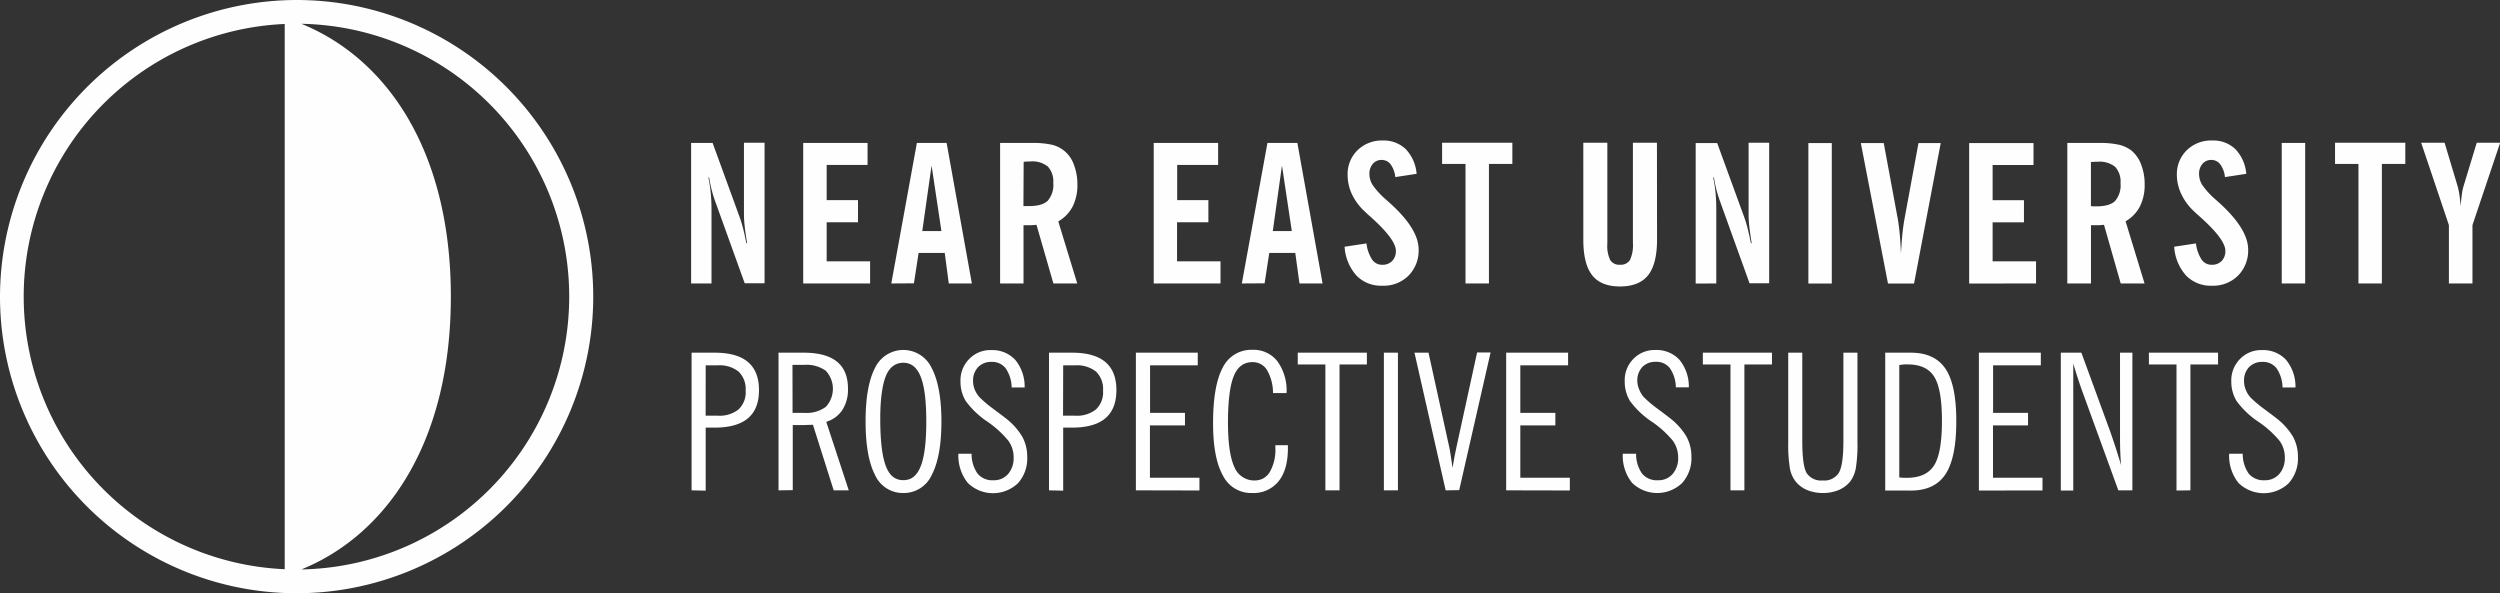 <svg id="katman_1" data-name="katman 1" xmlns="http://www.w3.org/2000/svg" viewBox="0 0 533.77 126.66"><rect x="0" y="0" width="533.77" height="126.66" fill="#333333" stroke="none"/><defs><style>.cls-header-neu-prospective-en-1,.cls-header-neu-prospective-en-2{fill:#fefefe;}.cls-header-neu-prospective-en-2{fill-rule:evenodd;}</style></defs><title>neu-prospective</title><path class="cls-header-neu-prospective-en-1" d="M523.86,61.52V49.06l-5.92-17.58h5l2.81,9.37a16.25,16.25,0,0,1,.36,1.76c.1.7.18,1.51.24,2.42.09-1,.19-1.9.29-2.61a9.8,9.8,0,0,1,.33-1.61l2.83-9.33h5l-5.91,17.58V61.52Zm-19.31,0V36h-5V31.48h15V36h-5V61.52Zm-16.38,0v-30h5v30Zm-23-7.84,4.68-.71a8.1,8.1,0,0,0,1.2,3.44,2.55,2.55,0,0,0,2.16,1.12,2.86,2.86,0,0,0,2.14-.81,3,3,0,0,0,.78-2.18q0-2.41-5.36-7.21c-.56-.49-1-.88-1.25-1.14a11.76,11.76,0,0,1-2.74-3.65,9.61,9.61,0,0,1-1-4.15,7.13,7.13,0,0,1,2.1-5.3A7.39,7.39,0,0,1,473.33,31a6.78,6.78,0,0,1,4.94,1.84,8.64,8.64,0,0,1,2.33,5.27l-4.56.7a5.41,5.41,0,0,0-1-2.72,2.31,2.31,0,0,0-1.88-.94,2.37,2.37,0,0,0-1.91.83,3.16,3.16,0,0,0-.73,2.18,4.38,4.38,0,0,0,.67,2.31,16.66,16.66,0,0,0,2.91,3.18l1,.9Q481,50,481,54.29a7.58,7.58,0,0,1-2.16,5.55A7.47,7.47,0,0,1,473.25,62a7.28,7.28,0,0,1-5.51-2.18A10.1,10.1,0,0,1,465.21,53.68Zm-6.29,7.84h-5.09L450.22,49l-1,.08c-.37,0-.73,0-1.07,0h-.71V61.52h-5.05v-30H449a19.47,19.47,0,0,1,4.36.37A7.17,7.17,0,0,1,456,33.08a7,7,0,0,1,2.13,3,11.4,11.4,0,0,1,.77,4.25,10.11,10.11,0,0,1-1,4.72,7.8,7.8,0,0,1-3.07,3.2ZM447.43,45a3.47,3.47,0,0,0,.45.06h.69c1.88,0,3.21-.37,4-1.13a5.11,5.11,0,0,0,1.18-3.81,4.64,4.64,0,0,0-1.14-3.49,5.24,5.24,0,0,0-3.7-1.1c-.29,0-.73,0-1.34.06l-.14,0Zm-26,16.54v-30h13.74v4.69h-8.73v7.52h6.69v4.72h-6.69V56.8h9.27v4.72Zm-17.33,0-5.8-30h4.89l3,16.19c.16.91.3,2,.42,3.28s.2,2.67.26,4.19q.12-2.37.3-4.17c.12-1.19.27-2.26.44-3.22l3-16.27h4.75l-5.7,30Zm-17,0v-30h5v30Zm-24.06,0v-30h4.59l5.84,16a24.88,24.88,0,0,1,.7,2.39c.23.91.45,1.93.66,3H375c-.21-1.26-.37-2.4-.49-3.43a23.08,23.08,0,0,1-.17-2.65V31.48h4.39v30h-4.19l-6.23-17.3a26.78,26.78,0,0,1-.83-2.64c-.22-.89-.41-1.77-.54-2.65h-.16a29.83,29.83,0,0,1,.51,3.3q.15,1.67.15,3.48V61.52Zm-8.25-9.37q0,5.18-1.9,7.58t-6,2.41q-4.08,0-5.95-2.4c-1.26-1.6-1.89-4.12-1.89-7.59V31.48h5.13V53.06a7,7,0,0,0,.61,3.46,2.24,2.24,0,0,0,2.06,1,2.33,2.33,0,0,0,2.16-1,7.63,7.63,0,0,0,.63-3.68V31.48h5.13ZM313.9,61.52V36h-5V31.48h15V36h-5V61.52Zm-25.82-7.84,4.67-.71a8.1,8.1,0,0,0,1.2,3.44,2.55,2.55,0,0,0,2.16,1.12,2.84,2.84,0,0,0,2.14-.81,3,3,0,0,0,.78-2.18q0-2.41-5.36-7.21c-.55-.49-1-.88-1.24-1.14a12,12,0,0,1-2.75-3.65,9.74,9.74,0,0,1-.95-4.15,7.09,7.09,0,0,1,2.1-5.3A7.36,7.36,0,0,1,296.2,31a6.8,6.8,0,0,1,4.94,1.84,8.69,8.69,0,0,1,2.32,5.27l-4.55.7a5.6,5.6,0,0,0-1-2.72,2.34,2.34,0,0,0-1.89-.94,2.39,2.39,0,0,0-1.91.83,3.16,3.16,0,0,0-.73,2.18,4.38,4.38,0,0,0,.67,2.31A17,17,0,0,0,297,43.68l1,.9q5.9,5.39,5.89,9.71a7.61,7.61,0,0,1-2.15,5.55A7.5,7.5,0,0,1,296.11,62a7.28,7.28,0,0,1-5.51-2.18A10.15,10.15,0,0,1,288.08,53.68Zm-21.94,7.84,5.47-30H278l5.38,30h-4.93L277.55,55H272l-1,6.49Zm6.61-11.18h4.06l-2.1-14ZM247.33,61.52v-30h13.75v4.69h-8.74v7.52H259v4.72h-6.69V56.8h9.28v4.72Zm-16.33,0h-5.09L222.3,49l-1,.08c-.36,0-.72,0-1.07,0h-.7V61.52h-5v-30h6.65a19.35,19.35,0,0,1,4.36.37,6.56,6.56,0,0,1,4.72,4.21,11.4,11.4,0,0,1,.77,4.25,10.11,10.11,0,0,1-1,4.72,7.83,7.83,0,0,1-3.08,3.2ZM219.51,45A3.47,3.47,0,0,0,220,45h.69c1.87,0,3.21-.37,4-1.13a5.11,5.11,0,0,0,1.19-3.81,4.64,4.64,0,0,0-1.15-3.49,5.2,5.2,0,0,0-3.69-1.1c-.29,0-.74,0-1.34.06l-.14,0ZM191.3,61.52l5.46-30h6.35l5.39,30h-4.93L202.71,55h-5.58l-1,6.49Zm6.61-11.18H202l-2.1-14ZM172.49,61.52v-30h13.74v4.69H177.5v7.52h6.69v4.72H177.5V56.8h9.27v4.72Zm-23.93,0v-30h4.59l5.83,16c.24.67.47,1.46.71,2.39s.44,1.93.65,3h.17c-.21-1.26-.38-2.4-.49-3.43a23.35,23.35,0,0,1-.18-2.65V31.48h4.4v30H160l-6.23-17.3a26.69,26.69,0,0,1-.82-2.64,25.42,25.42,0,0,1-.54-2.65h-.17a27.64,27.64,0,0,1,.51,3.3c.1,1.11.16,2.27.16,3.48V61.52Z" transform="translate(-1 -1)"/><path class="cls-header-neu-prospective-en-1" d="M477,97.88h2.84a7.3,7.3,0,0,0,1.3,4.27,4.14,4.14,0,0,0,3.38,1.39,4,4,0,0,0,3.11-1.33,5.1,5.1,0,0,0,1.2-3.54,6,6,0,0,0-1.11-3.53A21.38,21.38,0,0,0,483.11,91a18.15,18.15,0,0,1-4.59-4.39,8,8,0,0,1-1.12-4.25,6.45,6.45,0,0,1,1.86-4.71,6.23,6.23,0,0,1,4.66-1.9,6.65,6.65,0,0,1,5.18,2.09,8.94,8.94,0,0,1,2,5.88h-2.76a7.57,7.57,0,0,0-1.27-4.08,3.62,3.62,0,0,0-3-1.37,3.83,3.83,0,0,0-2.88,1.11,4.15,4.15,0,0,0-1.07,3,4.8,4.8,0,0,0,.38,1.86,5.37,5.37,0,0,0,1,1.62,25.33,25.33,0,0,0,3,2.52c1.33,1,2.17,1.62,2.51,1.9a14.22,14.22,0,0,1,3.55,3.93,8.92,8.92,0,0,1,1.07,4.37,7.88,7.88,0,0,1-2,5.61,7.73,7.73,0,0,1-10.69-.07,9.29,9.29,0,0,1-2-6.2m-11.24,7.81V78.82h-5.89V76.3h14.76v2.52h-5.9v26.87Zm-19.8-20.32c-.41-1.1-.8-2.21-1.17-3.35s-.73-2.27-1.07-3.44v27.11H441V76.3h4.39L451.5,93c.46,1.32.89,2.59,1.28,3.8s.76,2.38,1.09,3.52c-.08-.87-.13-1.77-.17-2.7s-.06-2.16-.06-3.73V76.3h2.64v29.39h-3Zm-22.39,20.32V76.3h13.22V79H426.54V89.15H434v2.68h-7.48V103h10.57v2.72Zm-20,0V76.3h5.45q5.13,0,7.44,3.47T418.68,91q0,7.77-2.31,11.26t-7.44,3.48Zm3-26.79v24l1,.08.59,0q4.17,0,5.85-2.66c1.12-1.77,1.67-4.94,1.67-9.52s-.55-7.66-1.66-9.42S411,78.8,408.19,78.8l-.62,0ZM382.8,95.41V76.3h3V95.13q0,5.31.94,6.88a3.7,3.7,0,0,0,3.45,1.57,3.63,3.63,0,0,0,3.39-1.6q1-1.61,1-6.85V76.3h3V95.41a31.42,31.42,0,0,1-.35,5.57,6.84,6.84,0,0,1-1.18,2.8,6.36,6.36,0,0,1-2.46,1.84,8.67,8.67,0,0,1-3.36.64,8.82,8.82,0,0,1-3.41-.64,6.18,6.18,0,0,1-2.45-1.84,6.32,6.32,0,0,1-1.2-2.71A31.59,31.59,0,0,1,382.8,95.41Zm-12.33,10.28V78.82h-5.9V76.3h14.76v2.52h-5.89v26.87Zm-23-7.81h2.85a7.23,7.23,0,0,0,1.3,4.27,4.13,4.13,0,0,0,3.38,1.39,4,4,0,0,0,3.11-1.33,5.14,5.14,0,0,0,1.19-3.54,6.1,6.1,0,0,0-1.1-3.53A21.5,21.5,0,0,0,353.63,91,18.15,18.15,0,0,1,349,86.59a8,8,0,0,1-1.11-4.25,6.44,6.44,0,0,1,1.85-4.71,6.25,6.25,0,0,1,4.66-1.9,6.65,6.65,0,0,1,5.18,2.09,9,9,0,0,1,2,5.88h-2.77a7.41,7.41,0,0,0-1.27-4.08,3.59,3.59,0,0,0-3-1.37,3.84,3.84,0,0,0-2.89,1.11,4.15,4.15,0,0,0-1.07,3A4.8,4.8,0,0,0,351,84.2,5.37,5.37,0,0,0,352,85.82a24.76,24.76,0,0,0,3,2.52c1.33,1,2.16,1.62,2.5,1.9a14.06,14.06,0,0,1,3.55,3.93,8.82,8.82,0,0,1,1.08,4.37,7.88,7.88,0,0,1-2,5.61,7.72,7.72,0,0,1-10.68-.07A9.24,9.24,0,0,1,347.48,97.88Zm-24.89,7.81V76.3H335.8V79H325.6V89.15h7.48v2.68H325.6V103h10.57v2.72Zm-12.92,0L303,76.3h3l4.39,20c.15.61.35,1.88.62,3.79.05.36.09.63.12.8q.24-1.44.45-2.55c.15-.75.3-1.47.44-2.15l4.35-19.93h2.88l-6.7,29.39Zm-13.19,0V76.3h3v29.39Zm-12.49,0V78.82h-5.9V76.3h14.76v2.52H287v26.87Zm-8-9.63v.63q0,4.59-2,7.08a6.85,6.85,0,0,1-5.68,2.49,6.7,6.7,0,0,1-6.2-3.74Q260,98.79,260,91.37q0-8,2.05-11.86a6.78,6.78,0,0,1,6.37-3.82,6.44,6.44,0,0,1,5.33,2.46,10.65,10.65,0,0,1,1.94,6.77H272.8A9.81,9.81,0,0,0,271.51,80a3.53,3.53,0,0,0-3.1-1.68q-2.79,0-4,3t-1.23,9.78c0,4.43.45,7.61,1.35,9.56a4.55,4.55,0,0,0,4.37,2.92,3.64,3.64,0,0,0,3.23-1.84,9.45,9.45,0,0,0,1.17-5.09v-.59Zm-32.46,9.63V76.3h13.21V79H246.55V89.15H254v2.68h-7.48V103h10.57v2.72Zm-18.55,0V76.3h4.91c3.18,0,5.55.66,7.13,2s2.35,3.32,2.35,6-.79,4.67-2.35,6-3.95,2-7.13,2H228v13.46Zm3-15.94h2.56A6.49,6.49,0,0,0,235,88.41a5,5,0,0,0,1.51-4,5.19,5.19,0,0,0-1.5-4.07A6.55,6.55,0,0,0,230.56,79H228Zm-22.38,8.13h2.85a7.3,7.3,0,0,0,1.3,4.27,4.13,4.13,0,0,0,3.38,1.39,4,4,0,0,0,3.11-1.33,5.14,5.14,0,0,0,1.19-3.54,6,6,0,0,0-1.1-3.53A21.38,21.38,0,0,0,211.78,91a18.41,18.41,0,0,1-4.6-4.39,8,8,0,0,1-1.11-4.25,6.45,6.45,0,0,1,1.86-4.71,6.23,6.23,0,0,1,4.65-1.9,6.66,6.66,0,0,1,5.19,2.09,8.94,8.94,0,0,1,2,5.88H217a7.49,7.49,0,0,0-1.28-4.08,3.59,3.59,0,0,0-3-1.37,3.82,3.82,0,0,0-2.88,1.11,4.12,4.12,0,0,0-1.08,3,4.8,4.8,0,0,0,.38,1.86,5.57,5.57,0,0,0,1.05,1.62,25.58,25.58,0,0,0,3,2.52c1.33,1,2.16,1.62,2.51,1.9a14.22,14.22,0,0,1,3.55,3.93,8.92,8.92,0,0,1,1.07,4.37,7.84,7.84,0,0,1-2,5.61,7.72,7.72,0,0,1-10.68-.07A9.34,9.34,0,0,1,205.62,97.88ZM193.87,78.45c-1.7,0-3,1-3.74,2.86s-1.19,4.9-1.19,9c0,4.67.38,8,1.16,10.11s2,3.1,3.77,3.1,2.93-1,3.72-3,1.18-5.16,1.18-9.53-.39-7.51-1.18-9.52S195.56,78.45,193.87,78.45Zm0,27.81a6.5,6.5,0,0,1-6.06-3.88q-2-3.88-2-11.41t2-11.39a6.68,6.68,0,0,1,12.11,0C201.29,82.17,202,86,202,91s-.7,8.82-2.07,11.41A6.53,6.53,0,0,1,193.87,106.26Zm-26.65-.57V76.3h5.35q4.77,0,7.13,1.92t2.35,5.8a8,8,0,0,1-1.19,4.5,6.31,6.31,0,0,1-3.45,2.54l4.81,14.63H179l-4.43-14-1.88.06-1.25,0h-1.18v13.9Zm3-16.54h2.56a6.85,6.85,0,0,0,4.54-1.29,5.65,5.65,0,0,0,0-7.69,7,7,0,0,0-4.56-1.27h-2.56Zm-21.56,16.54V76.3h4.92c3.17,0,5.55.66,7.12,2s2.35,3.32,2.35,6-.78,4.67-2.35,6-3.95,2-7.12,2h-1.91v13.46Zm3-15.94h2.56a6.51,6.51,0,0,0,4.47-1.34,5,5,0,0,0,1.51-4,5.19,5.19,0,0,0-1.5-4.07A6.55,6.55,0,0,0,154.23,79h-2.56Z" transform="translate(-1 -1)"/><path class="cls-header-neu-prospective-en-2" d="M65.35,122.58c18.46-7.53,31.91-27.41,31.91-58.25S83.81,13.6,65.35,6.08a58.26,58.26,0,0,1,0,116.5M61.79,64.33v58.2a58.26,58.26,0,0,1,0-116.41ZM64.33,1A63.33,63.33,0,1,1,1,64.33,63.45,63.45,0,0,1,64.33,1Z" transform="translate(-1 -1)"/></svg>